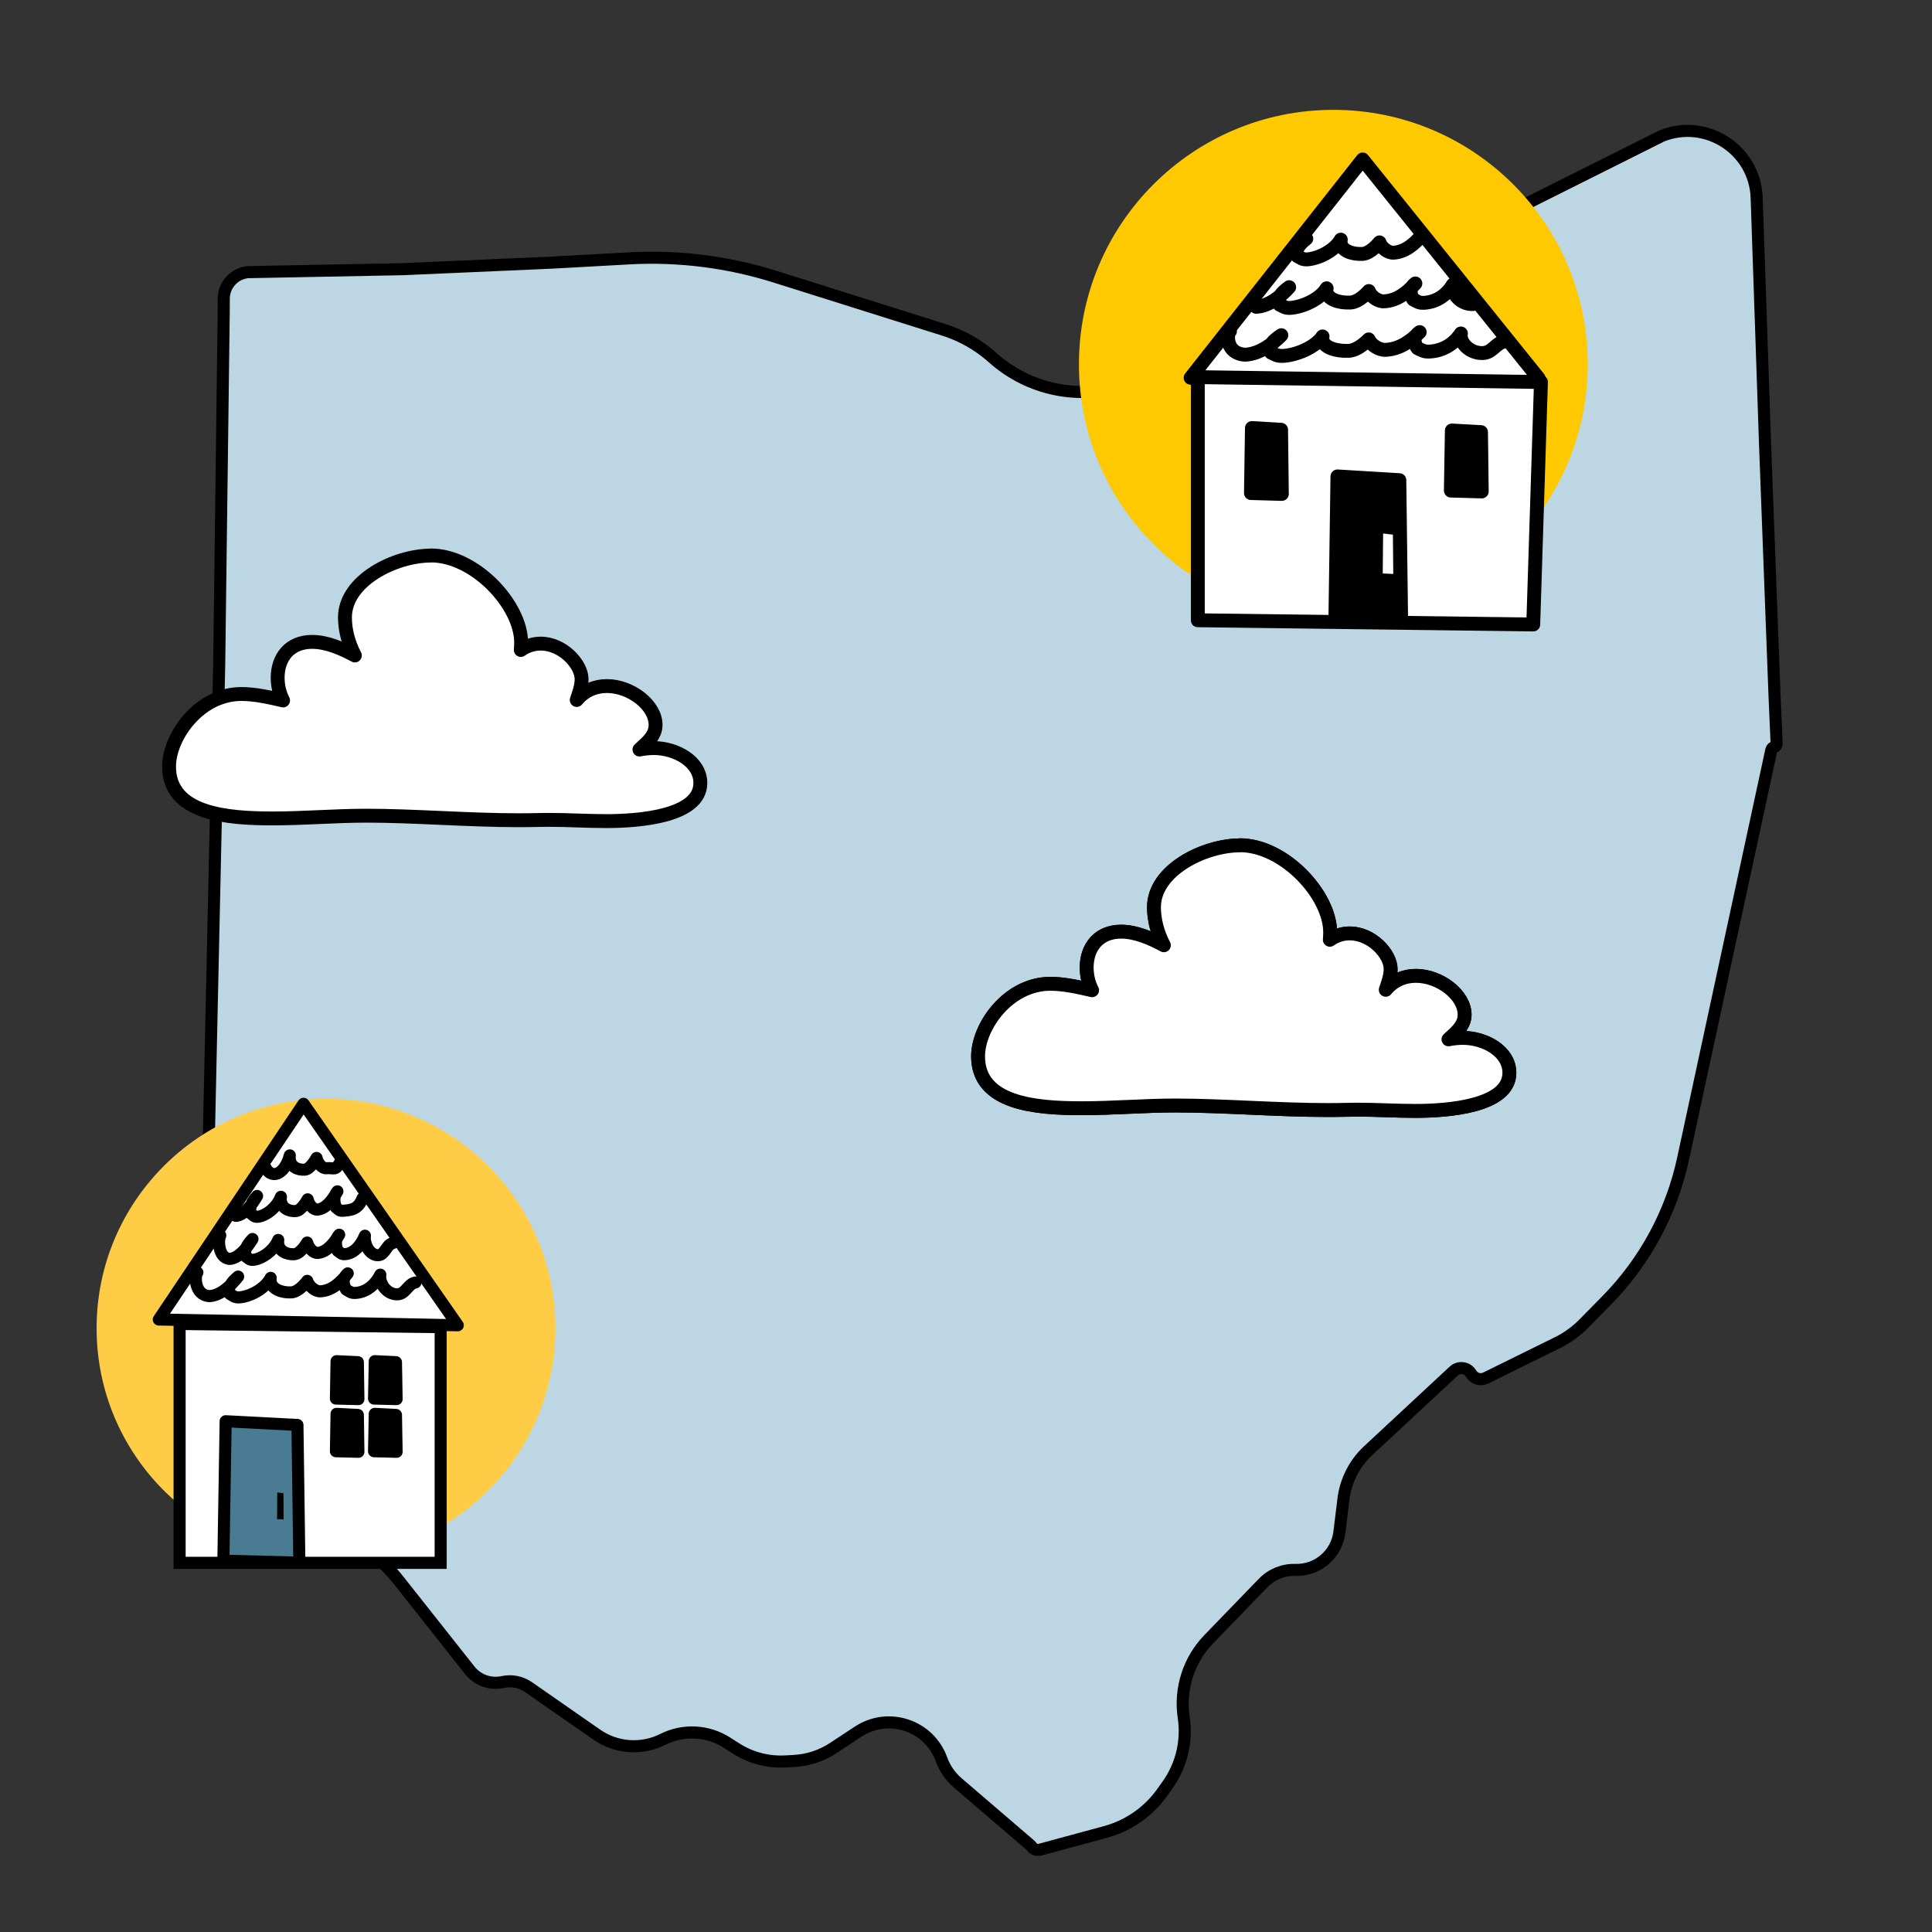 <svg width="160" height="160" viewBox="0 0 160 160" fill="none" xmlns="http://www.w3.org/2000/svg">
<rect x="0" y="0" width="160" height="160" fill="#333333" stroke="none"/>
<g clip-path="url(#clip0_1821_40288)">
<path d="M146.963 57.701L146.166 36.579L146.021 32.279L145.48 16.381C145.345 12.416 141.32 9.785 137.634 11.252L124.214 17.968C122.14 19.006 120.194 20.279 118.412 21.763L113.438 25.905C110.926 27.997 107.73 29.087 104.463 28.965C102.847 28.905 101.233 29.141 99.702 29.662L93.211 31.87C89.412 33.162 85.211 32.306 82.221 29.629C81.043 28.575 79.654 27.783 78.146 27.309L64.184 22.914C60.28 21.685 56.186 21.171 52.1 21.396L45.721 21.749L33.384 22.291L20.522 22.539C19.395 22.654 18.537 23.6 18.532 24.732L18.527 25.845L18.152 55.091L16.653 123.537L16.55 124.949C16.496 125.695 17.327 126.175 17.947 125.755C18.112 125.643 18.31 125.589 18.51 125.603L23.682 125.955C26.233 126.129 28.676 127.05 30.706 128.604C31.561 129.259 32.332 130.018 33.001 130.863L38.901 138.323C39.55 139.144 40.609 139.523 41.632 139.299C42.376 139.137 43.154 139.292 43.779 139.727L49.424 143.656C51.04 144.78 53.142 144.93 54.901 144.046C56.596 143.194 58.614 143.299 60.21 144.323L60.944 144.793C62.164 145.576 63.6 145.954 65.047 145.874L65.761 145.835C66.92 145.771 68.042 145.401 69.011 144.762L71.07 143.406C73.572 141.76 76.954 142.885 77.97 145.702C78.241 146.455 78.703 147.125 79.311 147.646L85.321 152.801C85.364 152.837 85.401 152.88 85.433 152.927C85.586 153.151 85.864 153.255 86.126 153.184L91.546 151.716C93.453 151.199 95.12 150.035 96.262 148.424L96.707 147.796C97.852 146.18 98.326 144.183 98.031 142.225C97.676 139.864 98.441 137.472 100.101 135.756L104.609 131.097C105.306 130.376 106.276 129.982 107.279 130.014C109.12 130.071 110.701 128.715 110.924 126.887L111.259 124.152C111.447 122.612 112.173 121.189 113.309 120.133L120.392 113.547C120.828 113.142 121.527 113.245 121.828 113.759C122.074 114.18 122.604 114.339 123.042 114.123L128.981 111.195C129.788 110.797 130.523 110.267 131.154 109.626L133.041 107.71C136.227 104.475 138.428 100.4 139.386 95.962L146.694 62.109C146.718 61.998 146.801 61.91 146.91 61.879C147.047 61.84 147.139 61.713 147.133 61.571L146.963 57.701Z" fill="#BCD7E3" stroke="black" stroke-linejoin="round"/>
<path d="M102.689 70.01C99.726 70.01 95.567 72.067 95.567 75.137C95.567 76.171 95.849 77.256 96.386 78.283C95.332 77.715 94.079 77.156 92.845 77.156C90.99 77.156 89.994 78.449 89.994 80.133C89.994 80.778 90.147 81.436 90.443 82.008C89.332 81.753 88.142 81.474 86.984 81.474C83.494 81.474 81 85.005 81 87.479C81 91.397 85.757 91.779 89.597 91.779C92.189 91.779 94.755 91.552 97.365 91.552C101.272 91.552 105.819 91.928 109.971 91.928C111.187 91.928 111.67 91.897 112.434 91.897C114.021 91.897 115.618 92 117.205 92C119.93 92 125 91.614 125 88.847C125 87.052 122.958 85.953 121.15 85.953C120.759 85.953 120.362 85.994 119.957 86.074C120.63 85.46 121.293 84.912 121.293 84.034C121.293 82.394 119.244 80.816 117.259 80.816C116.345 80.816 115.442 81.15 114.762 81.97C114.928 81.467 115.166 80.843 115.166 80.251C115.166 79.01 113.607 77.301 111.779 77.301C111.215 77.301 110.65 77.463 110.131 77.828C110.148 77.615 110.158 77.408 110.158 77.201C110.158 74.128 106.366 70 102.686 70L102.689 70.01Z" fill="white" stroke="black" stroke-width="1.15" stroke-linecap="round" stroke-linejoin="round"/>
<path d="M102.689 70.01C99.726 70.01 95.567 72.067 95.567 75.137C95.567 76.171 95.849 77.256 96.386 78.283C95.332 77.715 94.079 77.156 92.845 77.156C90.99 77.156 89.994 78.449 89.994 80.133C89.994 80.778 90.147 81.436 90.443 82.008C89.332 81.753 88.142 81.474 86.984 81.474C83.494 81.474 81 85.005 81 87.479C81 91.397 85.757 91.779 89.597 91.779C92.189 91.779 94.755 91.552 97.365 91.552C101.272 91.552 105.819 91.928 109.971 91.928C111.187 91.928 111.67 91.897 112.434 91.897C114.021 91.897 115.618 92 117.205 92C119.93 92 125 91.614 125 88.847C125 87.052 122.958 85.953 121.15 85.953C120.759 85.953 120.362 85.994 119.957 86.074C120.63 85.46 121.293 84.912 121.293 84.034C121.293 82.394 119.244 80.816 117.259 80.816C116.345 80.816 115.442 81.15 114.762 81.97C114.928 81.467 115.166 80.843 115.166 80.251C115.166 79.01 113.607 77.301 111.779 77.301C111.215 77.301 110.65 77.463 110.131 77.828C110.148 77.615 110.158 77.408 110.158 77.201C110.158 74.128 106.366 70 102.686 70L102.689 70.01Z" fill="white" stroke="black" stroke-width="1.15" stroke-linecap="round" stroke-linejoin="round"/>
<path d="M35.689 46.01C32.726 46.01 28.567 48.067 28.567 51.137C28.567 52.171 28.849 53.256 29.386 54.283C28.332 53.715 27.079 53.157 25.845 53.157C23.99 53.157 22.994 54.449 22.994 56.133C22.994 56.778 23.147 57.436 23.443 58.008C22.332 57.753 21.142 57.474 19.984 57.474C16.494 57.474 14 61.005 14 63.479C14 67.397 18.757 67.779 22.597 67.779C25.189 67.779 27.755 67.552 30.364 67.552C34.272 67.552 38.819 67.928 42.971 67.928C44.187 67.928 44.67 67.897 45.434 67.897C47.021 67.897 48.618 68 50.205 68C52.93 68 58 67.614 58 64.847C58 63.052 55.958 61.953 54.15 61.953C53.759 61.953 53.362 61.994 52.958 62.074C53.63 61.46 54.293 60.913 54.293 60.034C54.293 58.394 52.244 56.816 50.26 56.816C49.345 56.816 48.442 57.15 47.762 57.97C47.928 57.467 48.166 56.843 48.166 56.251C48.166 55.01 46.607 53.301 44.779 53.301C44.215 53.301 43.651 53.463 43.131 53.828C43.148 53.615 43.158 53.408 43.158 53.201C43.158 50.128 39.366 46 35.686 46L35.689 46.01Z" fill="white" stroke="black" stroke-width="1.15" stroke-linecap="round" stroke-linejoin="round"/>
<path d="M110.422 51.233C122.057 51.233 131.49 41.8 131.49 30.165C131.49 18.529 122.057 9.097 110.422 9.097C98.786 9.097 89.353 18.529 89.353 30.165C89.353 41.8 98.786 51.233 110.422 51.233Z" fill="#FFC900"/>
<path d="M127.615 31.634L126.977 51.716L99.198 51.366V31.233L127.419 31.634H127.615Z" fill="white"/>
<path d="M112.846 13.207L127.419 31.326V31.634L99.198 31.233L98.828 30.997L112.846 13.207Z" fill="white"/>
<path d="M99.198 31.233V51.367L126.977 51.716L127.615 31.634H127.419L99.198 31.233Z" stroke="black" stroke-width="1.15" stroke-linecap="round" stroke-linejoin="round"/>
<path d="M98.603 31.285L98.829 30.997L112.847 13.207L127.42 31.326" stroke="black" stroke-width="1.15" stroke-linecap="round" stroke-linejoin="round"/>
<path d="M116.032 51.079L115.888 39.764L110.76 39.455L110.596 50.925L116.032 51.079Z" fill="black" stroke="black" stroke-width="1.15" stroke-linecap="round" stroke-linejoin="round"/>
<path d="M106.157 40.905L106.095 35.591L103.68 35.447L103.598 40.833L106.157 40.905Z" fill="black" stroke="black" stroke-width="1.15" stroke-linecap="round" stroke-linejoin="round"/>
<path d="M122.712 40.699L122.651 35.786L120.236 35.653L120.153 40.627L122.712 40.699Z" fill="black" stroke="black" stroke-width="1.15" stroke-linecap="round" stroke-linejoin="round"/>
<path d="M115.385 47.533L115.354 44.276L114.543 44.183L114.512 47.492L115.385 47.533Z" fill="white"/>
<path d="M101.86 27.431C101.573 27.657 101.521 29.301 103.124 29.373C104.276 29.322 105.355 28.53 106.115 27.76C105.283 28.304 105.252 28.561 105.118 28.859L105.262 29.198C105.632 29.363 105.745 29.486 106.218 29.476C107.276 29.435 108.911 28.798 109.527 27.863C109.517 27.924 109.507 27.996 109.507 28.058C109.558 28.818 110.74 29.096 111.675 29.055C112.508 29.024 113.35 28.109 113.35 28.109C113.535 28.572 114.224 29.003 114.748 28.972C115.899 28.921 116.814 28.263 117.574 27.503C116.742 28.047 117.399 28.839 117.399 28.839C117.769 29.003 117.883 29.127 118.355 29.116C119.414 29.075 120.37 28.551 120.986 27.616C120.976 27.677 120.966 27.749 120.966 27.811C121.017 28.572 121.85 29.27 122.795 29.24C123.627 29.209 123.854 28.387 124.645 28.263" stroke="black" stroke-width="1.15" stroke-linecap="round" stroke-linejoin="round"/>
<path d="M104.029 25.407C105.088 25.355 106.064 24.554 106.763 23.783C106.003 24.328 105.972 24.595 105.848 24.893L105.972 25.232C106.311 25.386 106.414 25.52 106.845 25.499C107.811 25.448 109.312 24.811 109.867 23.875C109.856 23.937 109.846 24.009 109.846 24.071C109.887 24.831 110.966 25.098 111.83 25.057C112.59 25.026 113.361 24.102 113.361 24.102C113.525 24.564 114.152 24.996 114.635 24.954C115.694 24.903 116.526 24.235 117.215 23.474C116.454 24.019 117.05 24.811 117.05 24.811C117.39 24.965 117.492 25.098 117.924 25.078C118.89 25.026 119.764 24.502 120.329 23.567C120.319 23.629 120.308 23.701 120.308 23.762C120.349 24.523 121.12 25.222 121.973 25.181" stroke="black" stroke-width="1.15" stroke-linecap="round" stroke-linejoin="round"/>
<path d="M108.181 19.764C107.482 20.309 107.451 20.576 107.338 20.874L107.451 21.213C107.759 21.367 107.852 21.501 108.253 21.48C109.136 21.429 110.514 20.792 111.038 19.846C111.027 19.908 111.027 19.98 111.017 20.042C111.058 20.802 112.045 21.069 112.836 21.028C113.535 20.987 114.244 20.073 114.244 20.073C114.398 20.535 114.964 20.956 115.416 20.926C116.382 20.864 117.153 20.206 117.79 19.435" stroke="black" stroke-width="1.15" stroke-linecap="round" stroke-linejoin="round"/>
<path d="M27 129C37.493 129 46 120.493 46 110C46 99.507 37.493 91 27 91C16.507 91 8 99.507 8 110C8 120.493 16.507 129 27 129Z" fill="#FECD45"/>
<path d="M36.494 109.909V129.427H14.874V109.647L36.494 109.909Z" fill="white" stroke="black"/>
<path d="M25.138 91.412L13.151 109.276L37.911 109.753L25.138 91.412Z" fill="white" stroke="black" stroke-linecap="round" stroke-linejoin="round"/>
<path d="M24.791 129.409L24.633 118.009L18.688 117.7L18.5 129.25L24.791 129.409Z" fill="#497C92" stroke="black" stroke-linecap="round" stroke-linejoin="round"/>
<path d="M32.845 115.868L32.792 112.809L31.037 112.727L30.977 115.823L32.845 115.868Z" fill="black" stroke="black" stroke-linecap="round" stroke-linejoin="round"/>
<path d="M29.681 115.868L29.636 112.809L27.873 112.727L27.82 115.823L29.681 115.868Z" fill="black" stroke="black" stroke-linecap="round" stroke-linejoin="round"/>
<path d="M32.845 120.231L32.792 117.179L31.037 117.089L30.977 120.185L32.845 120.231Z" fill="black" stroke="black" stroke-linecap="round" stroke-linejoin="round"/>
<path d="M29.681 120.231L29.636 117.179L27.873 117.089L27.82 120.185L29.681 120.231Z" fill="black" stroke="black" stroke-linecap="round" stroke-linejoin="round"/>
<path d="M23.489 125.837L23.474 123.66L22.961 123.6L22.946 125.807L23.489 125.837Z" fill="black"/>
<path d="M16.346 105.381C16.112 105.614 16.082 107.264 17.348 107.34C18.259 107.287 19.118 106.488 19.721 105.72C19.058 106.27 19.035 106.526 18.93 106.827L19.043 107.166C19.337 107.325 19.427 107.46 19.796 107.445C20.64 107.4 21.936 106.767 22.418 105.825C22.411 105.886 22.403 105.961 22.403 106.021C22.441 106.79 23.375 107.069 24.121 107.031C24.784 107.001 25.447 106.074 25.447 106.074C25.59 106.541 26.14 106.978 26.555 106.94C27.466 106.888 28.197 106.225 28.8 105.456C28.137 106.006 28.664 106.797 28.664 106.797C28.958 106.956 29.048 107.091 29.418 107.076C30.262 107.031 31.015 106.511 31.497 105.562C31.489 105.622 31.482 105.697 31.482 105.758C31.52 106.526 32.183 107.227 32.936 107.189C33.599 107.159 33.78 106.323 34.405 106.21" stroke="black" stroke-linecap="round" stroke-linejoin="round"/>
<path d="M18.244 102.314C18.063 102.548 18.025 104.198 19.027 104.258C19.751 104.198 20.429 103.392 20.911 102.608C20.384 103.158 20.361 103.422 20.278 103.723L20.361 104.062C20.595 104.221 20.662 104.349 20.956 104.334C21.619 104.281 22.651 103.633 23.043 102.684C23.036 102.744 23.028 102.819 23.028 102.879C23.058 103.648 23.789 103.912 24.384 103.866C24.912 103.829 25.439 102.902 25.439 102.902C25.552 103.369 25.981 103.799 26.313 103.761C27.036 103.701 27.616 103.03 28.091 102.254C27.564 102.804 27.971 103.595 27.971 103.595C28.204 103.753 28.272 103.882 28.566 103.866C29.229 103.814 29.831 103.286 30.223 102.337C30.216 102.397 30.208 102.473 30.208 102.533C30.238 103.301 30.751 103.995 31.346 103.949C31.873 103.912 32.016 103.075 32.514 102.955" stroke="black" stroke-linecap="round" stroke-linejoin="round"/>
<path d="M19.534 100.694C20.205 100.634 20.838 99.82 21.29 99.044C20.8 99.602 20.777 99.858 20.702 100.159L20.777 100.499C20.988 100.657 21.056 100.785 21.327 100.77C21.945 100.717 22.902 100.069 23.264 99.112C23.256 99.172 23.256 99.248 23.248 99.308C23.271 100.077 23.957 100.34 24.499 100.295C24.989 100.257 25.479 99.323 25.479 99.323C25.577 99.79 25.976 100.212 26.285 100.175C26.955 100.114 27.498 99.444 27.942 98.66C27.453 99.218 27.829 100.001 27.829 100.001C28.04 100.159 28.108 100.288 28.379 100.272C28.997 100.22 29.653 100.205 30.014 99.248" stroke="black" stroke-linecap="round" stroke-linejoin="round"/>
<path d="M21.906 96.536C22.404 97.756 23.579 97.312 24.001 95.684C23.993 95.745 23.993 95.82 23.986 95.88C24.008 96.649 24.694 96.912 25.236 96.867C25.726 96.829 26.216 95.895 26.216 95.895C26.314 96.362 26.713 96.784 27.022 96.747C27.692 96.686 27.745 97.01 28.19 96.234" stroke="black" stroke-linecap="round" stroke-linejoin="round"/>
</g>
<defs>
<clipPath id="clip0_1821_40288">
<rect width="160" height="160" fill="white"/>
</clipPath>
</defs>
</svg>
